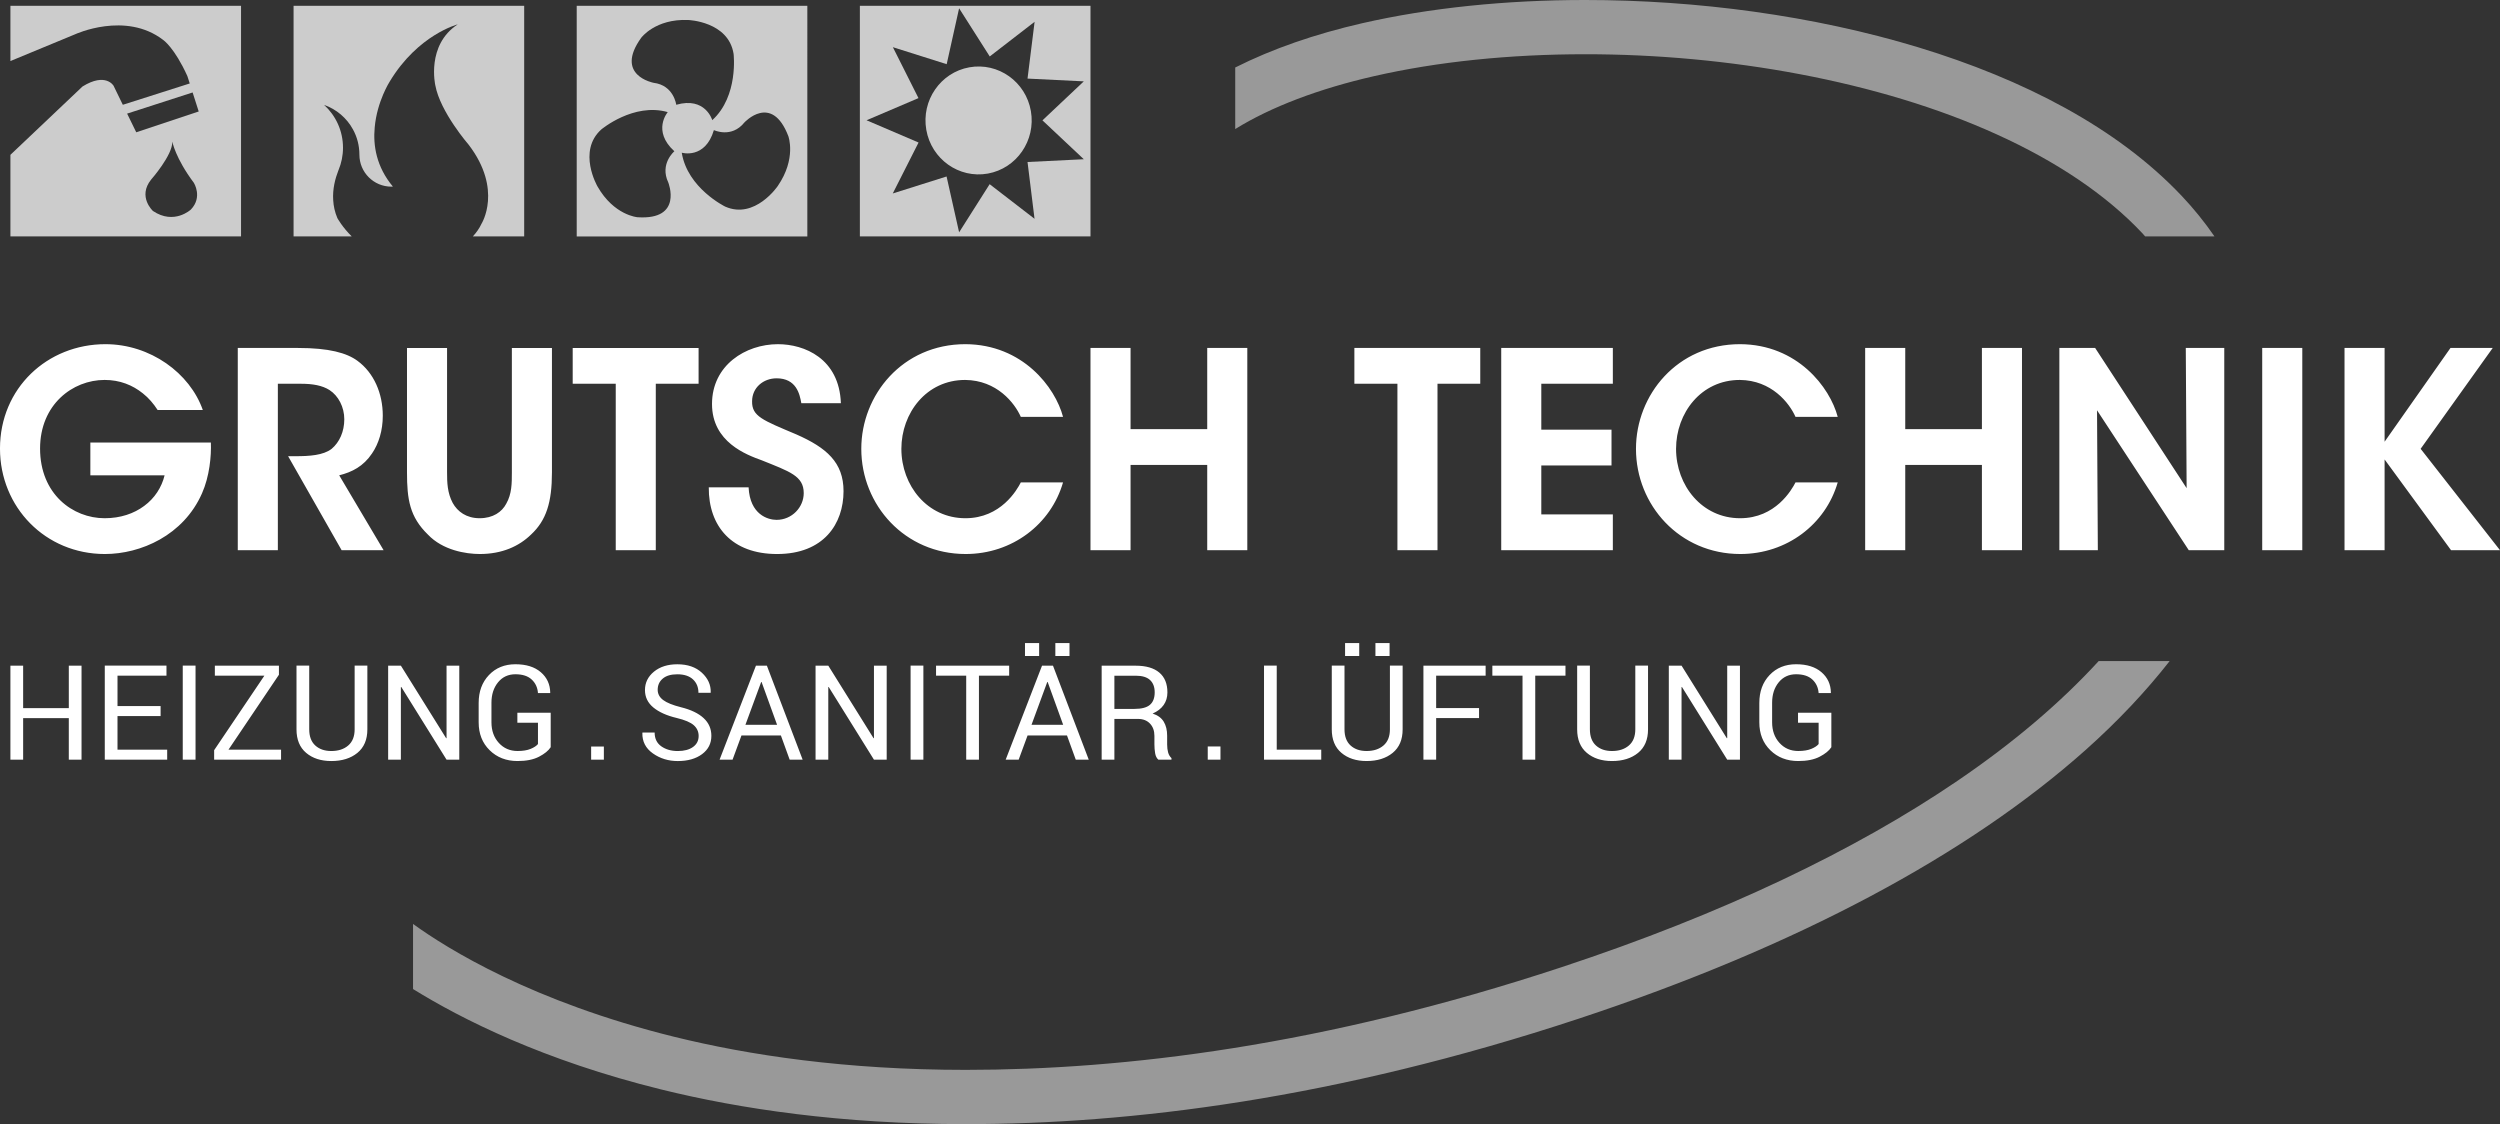 <?xml version="1.0" encoding="UTF-8"?><svg id="Ebene_1" xmlns="http://www.w3.org/2000/svg" width="300" height="134.892" viewBox="0 0 300 134.892"><rect x="0" y="0" width="300" height="134.892" fill="#333333" stroke="none"/><defs><style>.cls-1{opacity:.5;}.cls-2{opacity:.75;}.cls-3{fill:#fff;stroke-width:0px;}</style></defs><g class="cls-2"><path class="cls-3" d="m130.056,19.108l-6.753.332.84,6.814-5.386-4.152-3.664,5.776-1.504-6.7-6.457,2.037,3.095-6.112-6.242-2.671,6.232-2.659-3.072-6.111,6.457,2.04,1.49-6.707,3.677,5.779,5.383-4.158-.849,6.814,6.753.332-4.963,4.68,4.963,4.666Zm-26.872,9.261h27.675V.695h-27.675v27.675Z"/></g><g class="cls-2"><path class="cls-3" d="m116.323,8.077c-3.466.622-5.779,3.98-5.168,7.501.612,3.521,3.918,5.871,7.381,5.253,3.466-.622,5.779-3.98,5.171-7.501-.611-3.522-3.918-5.871-7.384-5.253"/></g><g class="cls-2"><path class="cls-3" d="m93.329,22.324s-2.733,4.038-6.297,2.472c0,0-4.535-2.2-5.222-6.473,0,0,2.805.83,3.858-2.712,0,0,2.101,1.015,3.654-.908,0,0,3.279-3.582,5.279,1.637,0,0,.998,2.687-1.272,5.984m-14.9-12.388s-4.739-.881-1.484-5.403c0,0,1.69-2.303,5.645-2.133,0,0,4.824.167,5.441,4.06,0,0,.62,5.068-2.557,7.957,0,0-.824-2.849-4.324-1.845,0,0-.289-2.343-2.721-2.635m1.766,11.959s1.814,4.535-3.689,4.172c0,0-2.821-.213-4.805-3.694,0,0-2.45-4.221.456-6.84,0,0,3.874-3.253,7.975-2.081,0,0-1.921,2.234.794,4.698,0,0-1.792,1.506-.731,3.747m-10.989,6.474h27.675V.695h-27.675v27.675Z"/></g><path class="cls-3" d="m219.761,89.666c-.268.414-.736.794-1.4,1.139-.663.347-1.522.519-2.576.519-1.349,0-2.464-.431-3.345-1.295-.881-.863-1.321-1.979-1.321-3.349v-2.325c0-1.37.41-2.486,1.232-3.349.822-.863,1.881-1.295,3.179-1.295,1.291,0,2.307.318,3.046.953.739.636,1.116,1.454,1.132,2.457l-.016.047h-1.457c-.047-.656-.296-1.197-.749-1.62-.452-.424-1.104-.636-1.956-.636-.863,0-1.558.323-2.086.968-.527.646-.79,1.464-.79,2.455v2.339c0,1.002.295,1.827.884,2.475.589.647,1.338.972,2.248.972.64,0,1.165-.086,1.573-.256.408-.169.7-.363.876-.579v-2.56h-2.473v-1.201h4v4.139Zm-10.967,1.496h-1.528l-5.434-8.728-.046.015v8.713h-1.528v-11.285h1.528l5.434,8.712.046-.015v-8.697h1.528v11.285Zm-11.03-11.285v7.65c0,1.23-.4,2.17-1.198,2.822-.799.651-1.841.976-3.127.976-1.241,0-2.247-.327-3.02-.981-.773-.654-1.159-1.593-1.159-2.818v-7.65h1.528v7.645c0,.852.243,1.498.728,1.94.486.442,1.126.662,1.923.662.837,0,1.513-.22,2.027-.662.514-.442.772-1.088.772-1.94v-7.645h1.527Zm-9.906,1.201h-3.628v10.084h-1.527v-10.084h-3.62v-1.201h8.775v1.201Zm-10.372,5.092h-5.147v4.992h-1.528v-11.285h7.465v1.201h-5.937v3.891h5.147v1.201Zm-10.736-7.449h-1.698v-1.55h1.698v1.55Zm-3.643,0h-1.698v-1.55h1.698v1.55Zm5.209,1.155v7.65c0,1.23-.4,2.17-1.198,2.822-.798.651-1.841.976-3.127.976-1.24,0-2.247-.327-3.02-.981-.773-.654-1.158-1.593-1.158-2.818v-7.65h1.527v7.645c0,.852.243,1.498.728,1.94.486.442,1.127.662,1.923.662.837,0,1.513-.22,2.027-.662.514-.442.772-1.088.772-1.94v-7.645h1.527Zm-15.108,10.084h5.341v1.201h-6.868v-11.285h1.527v10.084Zm-6.752,1.201h-1.527v-1.581h1.527v1.581Zm-12.73-6.092h2.403c.863,0,1.483-.163,1.864-.491.38-.327.57-.826.57-1.497,0-.635-.184-1.126-.554-1.474-.37-.348-.945-.522-1.725-.522h-2.558v3.984Zm0,1.201v4.891h-1.527v-11.278h4.084c1.236,0,2.178.274,2.83.822.651.548.976,1.343.976,2.387,0,.579-.152,1.083-.454,1.512-.302.429-.743.77-1.321,1.023.62.202,1.065.528,1.337.981.272.452.407,1.012.407,1.678v1.062c0,.351.039.667.116.945.077.279.212.506.403.682v.186h-1.574c-.201-.176-.331-.434-.387-.775-.056-.34-.086-.692-.086-1.054v-1.031c0-.609-.178-1.101-.534-1.473-.356-.372-.834-.558-1.434-.558h-2.837Zm-5.387-7.549h-1.698v-1.55h1.698v1.55Zm-4.558,8.255h3.798l-1.86-5.139h-.047l-1.891,5.139Zm.915-8.255h-1.698v-1.55h1.698v1.55Zm3.341,9.534h-4.728l-1.07,2.907h-1.558l4.364-11.285h1.311l4.294,11.285h-1.558l-1.054-2.907Zm-6.937-7.177h-3.627v10.084h-1.528v-10.084h-3.619v-1.201h8.774v1.201Zm-10.294,10.084h-1.535v-11.286h1.535v11.286Zm-4.403,0h-1.528l-5.434-8.728-.047.015v8.713h-1.527v-11.285h1.527l5.435,8.712.046-.015v-8.697h1.528v11.285Zm-16.953-4.186h3.799l-1.861-5.139h-.046l-1.892,5.139Zm4.255,1.279h-4.728l-1.07,2.907h-1.558l4.365-11.285h1.31l4.294,11.285h-1.558l-1.054-2.907Zm-9.867.065c0-.513-.194-.944-.581-1.291-.388-.347-1.075-.638-2.062-.874-1.194-.285-2.125-.705-2.795-1.259-.669-.554-1.004-1.251-1.004-2.09,0-.88.36-1.616,1.081-2.207.721-.59,1.655-.885,2.802-.885,1.236,0,2.218.339,2.949,1.015.731.677,1.085,1.463,1.058,2.357l-.015.047h-1.458c0-.661-.219-1.197-.655-1.605-.437-.407-1.063-.612-1.879-.612-.759,0-1.342.172-1.748.516-.406.343-.609.792-.609,1.345,0,.49.22.9.66,1.229.439.328,1.152.616,2.139.864,1.189.295,2.093.728,2.713,1.302.621.574.93,1.284.93,2.132,0,.909-.372,1.641-1.116,2.194-.744.552-1.716.829-2.915.829-1.127,0-2.123-.306-2.989-.919-.865-.612-1.285-1.43-1.259-2.453l.016-.047h1.457c0,.723.266,1.274.799,1.651.532.377,1.191.566,1.976.566.77,0,1.379-.162,1.829-.486s.675-.763.675-1.318m-11.373,2.842h-1.527v-1.581h1.527v1.581Zm-6.381-1.496c-.269.414-.736.794-1.4,1.139-.664.347-1.523.519-2.577.519-1.349,0-2.464-.431-3.345-1.295-.881-.863-1.321-1.979-1.321-3.349v-2.325c0-1.37.411-2.486,1.233-3.349.821-.863,1.88-1.295,3.178-1.295,1.292,0,2.307.318,3.046.953.739.636,1.117,1.454,1.132,2.457l-.015.047h-1.458c-.046-.656-.296-1.197-.748-1.62-.452-.424-1.104-.636-1.957-.636-.863,0-1.558.323-2.085.968-.527.646-.791,1.464-.791,2.455v2.339c0,1.002.295,1.827.884,2.475.589.647,1.339.972,2.248.972.641,0,1.165-.086,1.573-.256.408-.169.7-.363.876-.579v-2.56h-2.472v-1.201h4v4.139Zm-10.969,1.496h-1.527l-5.434-8.728-.047.015v8.713h-1.527v-11.285h1.527l5.434,8.712.047-.015v-8.697h1.527v11.285Zm-11.03-11.285v7.65c0,1.23-.4,2.17-1.198,2.822-.798.651-1.841.976-3.127.976-1.24,0-2.247-.327-3.02-.981-.773-.654-1.158-1.593-1.158-2.818v-7.65h1.527v7.645c0,.852.243,1.498.729,1.94.485.442,1.126.662,1.922.662.837,0,1.513-.22,2.027-.662.514-.442.772-1.088.772-1.94v-7.645h1.527Zm-16.665,10.084h6.309v1.201h-8.03v-1.139l6.031-8.945h-5.945v-1.201h7.689v1.093l-6.054,8.991Zm-3.953,1.201h-1.535v-11.286h1.535v11.286Zm-4.194-5.232h-5.171v4.03h5.961v1.201h-7.488v-11.285h7.403v1.201h-5.876v3.65h5.171v1.202Zm-9.488,5.232h-1.527v-4.984H2.777v4.984h-1.528v-11.285h1.528v5.1h5.48v-5.1h1.527v11.285Zm271.559-25.139h4.809v-10.889l7.974,10.889h5.874l-9.522-12.165,8.65-12.102h-5.07l-7.905,11.25v-11.25h-4.809v24.267Zm-9.877,0h4.81v-24.268h-4.81v24.268Zm-20.047-24.267h-4.295v24.267h4.617l-.097-16.789,11.009,16.789h4.26v-24.267h-4.618l.101,16.824-10.977-16.824Zm-22.789,24.267v-10.231h9.2v10.231h4.81v-24.267h-4.81v9.739h-9.2v-9.739h-4.81v24.267h4.81Zm-13.17-8.132c-.452.885-2.389,4.296-6.649,4.296-4.549,0-7.683-3.903-7.683-8.328,0-4.295,3-8.266,7.651-8.266,3.807.036,5.939,2.756,6.681,4.429h5.067c-.934-3.544-4.839-8.689-11.716-8.722-7.553,0-12.493,6.095-12.493,12.558,0,6.756,5.23,12.623,12.525,12.623,5.584,0,10.231-3.573,11.683-8.591h-5.067Zm-35.312,8.132h13.394v-4.296h-8.585v-5.87h8.426v-4.296h-8.426v-5.51h8.585v-4.295h-13.394v24.267Zm-12.457,0h4.809v-19.972h5.132v-4.295h-15.106v4.295h5.165v19.972Zm-32.023,0v-10.231h9.2v10.231h4.809v-24.267h-4.809v9.739h-9.2v-9.739h-4.809v24.267h4.809Zm-13.17-8.132c-.452.885-2.388,4.296-6.648,4.296-4.553,0-7.684-3.903-7.684-8.328,0-4.295,3-8.266,7.651-8.266,3.807.036,5.939,2.756,6.681,4.429h5.067c-.934-3.544-4.838-8.689-11.715-8.722-7.553,0-12.494,6.095-12.494,12.558,0,6.756,5.23,12.623,12.526,12.623,5.584,0,10.231-3.573,11.682-8.591h-5.067Zm-37.444.589c-.033,4.689,2.776,8.002,8.198,8.002,5.617,0,7.973-3.642,7.973-7.543,0-3.443-2.03-5.213-5.678-6.817-4.036-1.706-5.328-2.164-5.295-3.967,0-1.643,1.357-2.757,2.939-2.757,2.357,0,2.776,1.869,2.968,2.985h4.748c-.196-5.379-4.393-7.081-7.553-7.081-3.876,0-7.912,2.522-7.912,7.179,0,4.591,4.165,6.099,5.972,6.756,3.323,1.344,5.035,1.868,5.035,3.934,0,1.706-1.419,3.212-3.258,3.212-1.035,0-3.199-.622-3.358-3.902h-4.777Zm-11.165,7.543h4.807v-19.972h5.136v-4.295h-15.107v4.295h5.165v19.972Zm-25.048-24.267v14.923c0,3.245.319,5.344,2.515,7.475,1.777,1.868,4.521,2.327,6.229,2.327,2.648,0,4.683-.917,6.134-2.327,1.839-1.705,2.516-3.869,2.516-7.475v-14.923h-4.81v14.923c0,1.309,0,2.588-.676,3.769-.515.983-1.582,1.738-3.196,1.738-1.579,0-2.646-.788-3.228-1.835-.645-1.214-.677-2.461-.677-3.672v-14.923h-4.807Zm-20.307,24.267h4.81v-19.972h2.808c1.357,0,2.519.198,3.391.755,1.065.69,1.774,2.035,1.774,3.508,0,1.477-.579,2.756-1.516,3.544-1.003.785-2.711.885-4.296.885h-.93l6.421,11.279h5.038l-5.328-8.985c1.55-.39,2.907-1.08,3.938-2.623.807-1.181,1.292-2.756,1.292-4.526,0-2.688-1.067-5.145-3.037-6.59-1.291-.951-3.42-1.543-7.133-1.543h-7.231v24.267Zm-4.195-16.821c-1.549-4.426-6.294-7.901-11.686-7.901-6.974,0-12.653,5.278-12.653,12.525,0,7.049,5.454,12.656,12.588,12.656,4.292,0,9.427-2.229,11.653-7.28.905-2.03,1.13-4.494,1.065-6.099h-14.462v3.934h8.91c-.352,1.442-1.192,2.753-2.451,3.674-1.229.918-2.841,1.475-4.748,1.475-3.807,0-7.745-2.887-7.745-8.361,0-5.278,3.905-8.233,7.745-8.233,1.841,0,3.358.624,4.585,1.608.709.557,1.289,1.246,1.777,2.001h5.421Z"/><g class="cls-2"><path class="cls-3" d="m16.35,15.875l-1.096-2.242,7.86-2.538.731,2.283-7.495,2.497Zm6.558,9.267s-2.006,1.886-4.552.176c0,0-1.872-1.709-.221-3.769,0,0,2.588-2.933,2.544-4.555,0,0,.356,1.971,2.588,4.95,0,0,1.071,1.71-.359,3.198M1.25.696v6.63l7.758-3.21s6.046-2.803,10.575.678c0,0,1.341.898,2.901,4.337l.285.885-8.031,2.559-1.109-2.282s-.94-1.641-3.73.087L1.25,18.579v9.791h27.675V.696H1.25Z"/></g><g class="cls-1"><path class="cls-3" d="m251.843,79.327c-4.529,4.945-10.187,9.777-16.975,14.392-12.263,8.342-28.163,15.964-47.455,22.336-28.643,9.462-52.519,12.328-71.54,12.33-14.417-.001-26.051-1.769-34.959-3.967-16.996-4.197-27.199-10.539-31.349-13.544v7.811c5.831,3.614,15.63,8.56,29.789,12.053,9.401,2.32,21.569,4.157,36.519,4.156,19.678.002,44.288-2.977,73.582-12.657,26.326-8.705,46.761-19.726,60.786-32.212,3.875-3.454,7.243-7.026,10.117-10.696h-8.515ZM164.904,9.134c-6.643,1.513-12.388,3.693-16.677,6.352v-7.386c4.454-2.244,9.574-4.012,15.225-5.31C171.588.93,180.741.002,190.211,0c13.379.003,27.388,1.854,40.003,5.684,12.606,3.843,23.861,9.635,31.606,17.84,1.438,1.524,2.746,3.141,3.915,4.843h-8.319c-.116-.126-.219-.257-.336-.382-4.391-4.671-10.413-8.662-17.479-11.863-14.123-6.418-32.357-9.623-49.391-9.613-9.042-.001-17.749.895-25.307,2.626"/></g><g class="cls-2"><path class="cls-3" d="m35.228.696v27.675h6.981c-1.13-1.112-1.722-2.195-1.722-2.195-.311-.723-.462-1.446-.502-2.149-.091-1.346.241-2.601.613-3.555.01-.03.019-.05.03-.071.341-.824.532-1.728.532-2.671,0-2.039-.873-3.867-2.27-5.143,1.487.522,2.723,1.577,3.465,2.943.492.893.773,1.928.773,3.033,0,2.119,1.718,3.836,3.837,3.836.05,0,.101,0,.151-.01.01.01.019.01.03,0-1.979-2.371-2.391-4.921-2.18-7.111.281-3.134,1.808-5.504,1.808-5.504,3.395-5.624,8.156-6.85,8.156-6.85-3.807,2.481-2.692,7.312-2.692,7.312.582,3.204,4.017,7.151,4.017,7.151,4.098,5.384,1.527,9.462,1.527,9.462-.263.573-.631,1.078-1.042,1.522h6.162V.696h-27.675Z"/></g></svg>